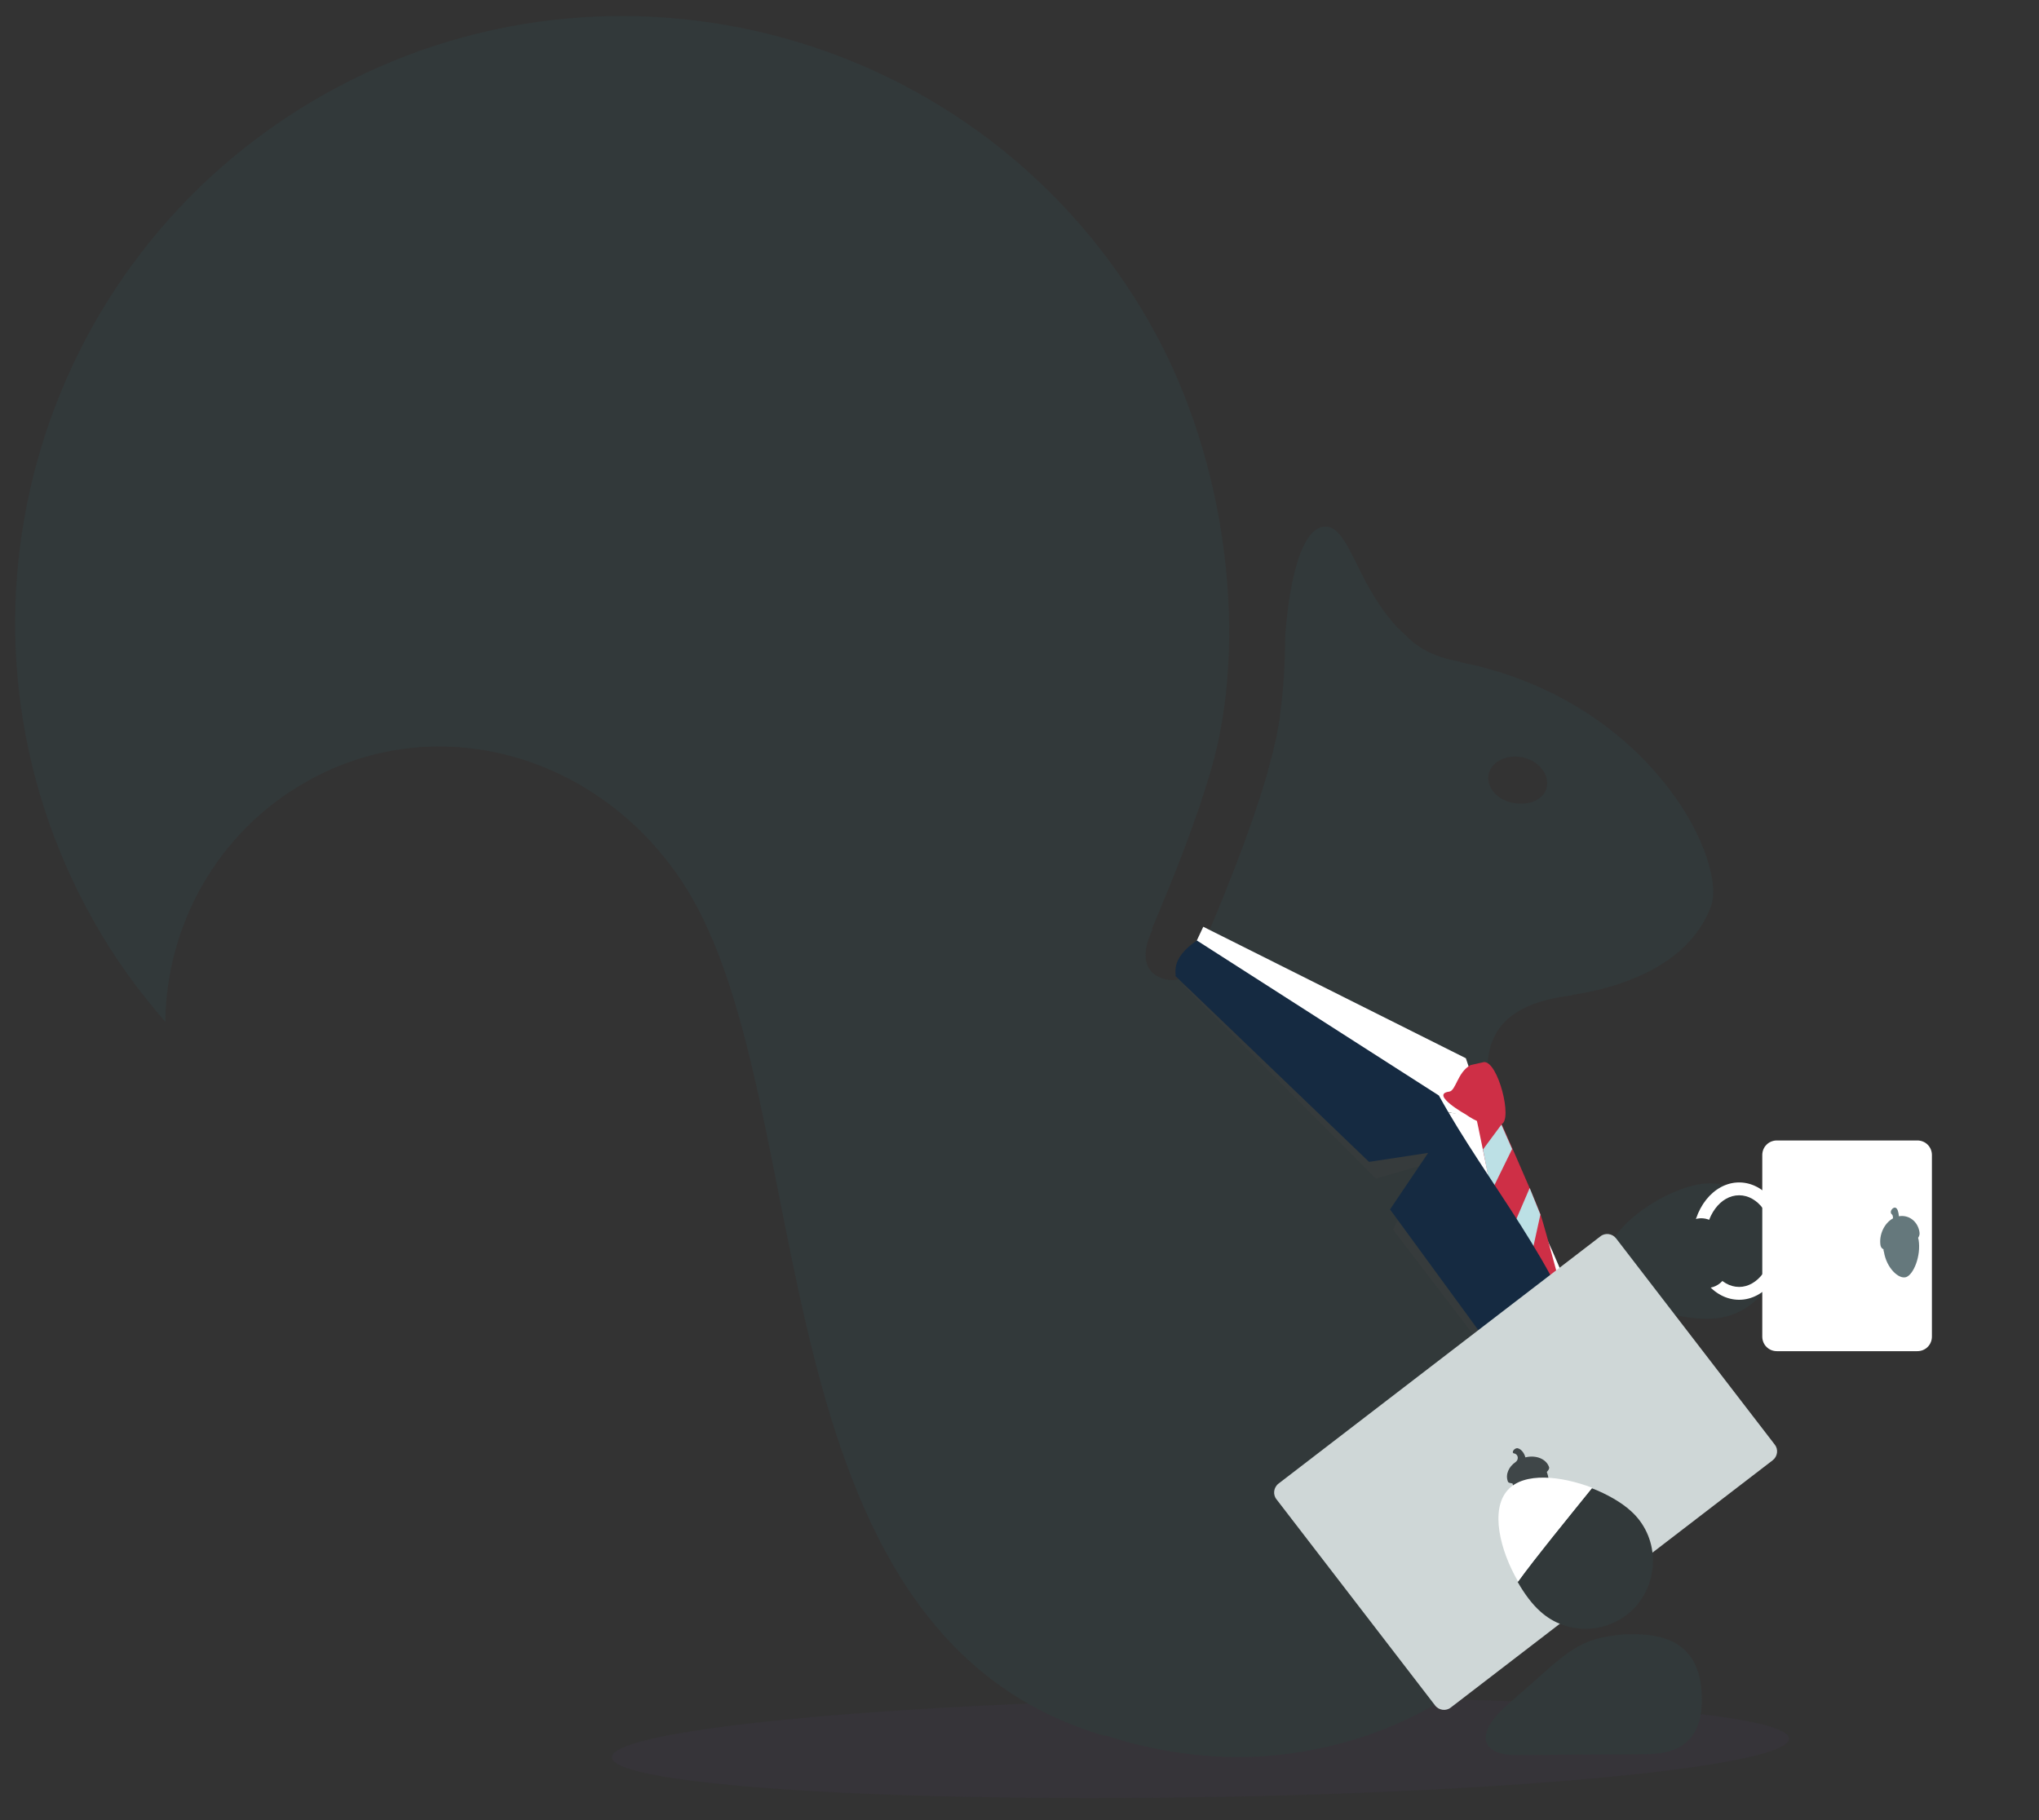 <?xml version="1.0" encoding="utf-8"?>
<!-- Generator: Adobe Illustrator 27.7.0, SVG Export Plug-In . SVG Version: 6.00 Build 0)  -->
<svg version="1.1" id="Layer_1" xmlns="http://www.w3.org/2000/svg" xmlns:xlink="http://www.w3.org/1999/xlink" x="0px" y="0px"
	 viewBox="0 0 476 425" style="enable-background:new 0 0 476 425;" xml:space="preserve">
<rect x="0" y="0" width="476" height="425" fill="#333333" stroke="none"/>
<style type="text/css">
	.st0{opacity:0.2;fill:#413753;}
	.st1{fill:#32393A;}
	.st2{fill:#3F4648;}
	.st3{fill:#FFFFFF;}
	.st4{fill:#E6464A;}
	.st5{fill:#CE2F46;}
	.st6{fill:#222629;}
	.st7{fill:#363B3C;}
	.st8{fill:#BCE0E5;}
	.st9{fill:#152A41;}
	.st10{fill:#CFD7D7;}
	.st11{fill:#65787C;}
</style>
<g id="boek1_00000053529097471474504910000016274896533273989762_">
	
		<ellipse transform="matrix(1 -1.591224e-02 1.591224e-02 1 -6.459 4.511)" class="st0" cx="280.2" cy="408.1" rx="137.4" ry="11.5"/>
	<g>
		<path class="st1" d="M414.8,289.7c-1.3-8.6-9.3-14.5-17.9-13.2c-8.6,1.3-23.2,10.7-21.9,19.3c1.3,8.6,18,13.2,26.6,11.9
			C410.1,306.3,416.1,298.3,414.8,289.7z"/>
		<path class="st1" d="M397.3,396.7c0.1,12.8-9.5,12.9-13.9,12.9c-1.4,0-27.2,0.2-29.5,0.2c-6.9,0.1-10.9-4-1.7-12
			c13.1-11.3,15.2-14.8,25.2-16c1.1-0.2,2.8-0.2,4.1-0.2C390.9,381.6,397.2,385.4,397.3,396.7z"/>
		<g>
			<path class="st2" d="M300,148.8c0-0.1,0-0.2,0-0.4l0,0L300,148.8z"/>
		</g>
		<polygon class="st3" points="282.3,217.8 330.4,241.7 337.6,260.9 277.6,227.5 		"/>
		<g>
			<path class="st1" d="M346.8,156c-2.1-0.6-4.1-1-6-1.4l0.1-0.1c-5.4-0.9-9.6-2.8-12.9-6.3c-4.1-3.6-6.9-8.2-9.2-12.4
				c-3.5-6.7-5.6-12.4-8.9-12.8c-5.5-0.7-8.8,10.6-9.9,25.9l0,0c0,7-0.5,13.2-1.3,19.1l0,0c-0.2,1.1-0.4,2.3-0.6,3.4l0,0
				c-0.1,0.8-0.3,1.5-0.5,2.2c-0.1,0.6-0.3,1.2-0.4,1.9c0,0.2-0.1,0.5-0.2,0.7c-0.3,1-0.5,2-0.8,3c-0.2,0.6-0.3,1.3-0.5,1.9
				c-4.3,14.5-10.5,29.7-17.2,45.1c-1.3,1.8-3.7,3.5-7.3,2.2c-7-2.6-2.1-11.4-2.1-11.4l-0.2-0.1c5.4-12.7,10.3-25.1,13.8-37.1
				c8.5-28.9,4.5-71.3-14.2-104.2c-38.6-68.1-125-92-193.1-53.4c-68.1,38.6-92,125-53.4,193.1c4.8,8.5,10.4,16.2,16.6,23.3
				c0.2-22.4,12-44.2,32.8-56c31.2-17.7,69.3-5.9,88.5,24.3c32.1,50.6,15,174.4,98.2,198.5c0,0-0.1-0.1-0.1-0.2
				c11.7,3.9,23.1,5.1,31.2,5.1c40.5-0.3,83.9-27.1,83.5-79.2c-0.3-38.5-53.2-93.2-5.6-98.7c0,0,0,0,0-0.1
				c15-2.3,27.9-8.8,32.3-20.6C403.2,201.4,386.8,166.8,346.8,156z M361.1,183.7c-0.5,2.9-4,4.5-7.8,3.8c-3.8-0.7-6.3-3.6-5.8-6.6
				c0.5-2.9,4-4.8,7.8-4.1C359.2,177.6,361.7,180.8,361.1,183.7z"/>
			<path class="st2" d="M300,148.8c0-0.1,0-0.2,0-0.4l0,0L300,148.8z"/>
		</g>
		<g>
			<path class="st4" d="M325.9,339.8l0,5.3c0.1,11.1,7,14.5,15.5,14.5l0.3,0c8.6,0,15.9-3.6,15.8-14.7l0-5.3L325.9,339.8z"/>
			<path class="st4" d="M357.5,341.3c-0.1-3.5-2.9-6.4-6.5-6.3l-18.8,0.2c-3.5,0-6.4,2.9-6.3,6.4l0,0.1c0.1,3.5,2.9,6.4,6.4,6.3
				l18.8-0.1c3.5,0,6.4-2.9,6.3-6.4L357.5,341.3L357.5,341.3z"/>
		</g>
		<polygon class="st3" points="280.9,216.4 342.2,247.1 347.1,261.7 335,259 276.3,226.2 		"/>
		<path class="st3" d="M336.2,259.5l3.8,19.9l32.9,62.8c0-0.6-0.2-8.2-0.1-8.9c1.3-24-15.9-50-23.1-69.8l-1.2-2.3L336.2,259.5z"/>
		<path class="st5" d="M344.6,260.9l0.5,2.3l3.6,17.5l17.6,27.2c0,0-5.7-21.6-6.7-24.4c-0.8-2.5-10.8-25-10.8-25L344.6,260.9z"/>
		<path class="st5" d="M346.4,248c3.3-0.3,6.8,13.5,4.1,14.5c-3.5,1.3-8.2-2.2-8.2-2.2s-8.6-4.8-4-5.4c1.6-0.2,1.9-4.5,5-6.2
			L346.4,248z"/>
		<path class="st6" d="M339.8,264.6"/>
		<polygon class="st7" points="276.1,229.9 321.2,275.2 333.3,271.7 325.2,287.1 370.7,346.7 357.4,314.3 337.3,267.8 		"/>
		<polygon class="st8" points="346.2,268.4 350.5,262.6 353,268.3 348.1,278.3 		"/>
		<polygon class="st8" points="357.1,277.4 359.6,283.6 357.3,294.1 352.9,287.2 		"/>
		<path class="st9" d="M274.4,227.9l45.2,43.4l13.8-2.1l-8.9,13.2l46.8,64c0,0,3.6-10.9-1.1-28.9c-5.7-21.4-23.2-41.5-34.3-61.7
			l-56.5-36.2C273,224,274.7,227.4,274.4,227.9z"/>
		<g>
			<path class="st10" d="M413.8,341l-75.1,57.7c-1.1,0.9-2.8,0.7-3.7-0.5l-37-48.1c-0.9-1.1-0.7-2.8,0.5-3.7l75.1-57.7
				c1.1-0.9,2.8-0.7,3.7,0.5l37,48.1C415.2,338.4,415,340.1,413.8,341z"/>
			<g>
				<path class="st2" d="M361.6,342.5c-0.7-1.9-3.1-2.8-5.5-2.2c0,0,0,0,0,0c-0.3-1.1-1-1.9-1.7-2.1c-0.7-0.3-1.8,1-0.9,1.2
					c0.1,0,0.2,0,0.3,0.1c0.7,0.4,0.7,1.4,0,1.9c-1.6,1.1-2.4,2.9-1.8,4.5c0.1,0.4,0.7,0.4,1.1,0.5c0,0.1,0.1,0.3,0.1,0.4
					c1,2.7,4,4.5,5.8,3.9c1.7-0.6,3.2-3.9,2.2-6.7c0-0.1-0.1-0.2-0.1-0.3C361.4,343.4,361.8,342.9,361.6,342.5z"/>
			</g>
		</g>
		<path class="st1" d="M380.7,352.8c-2.2-2-5.5-3.9-9.1-5.3c-5.4,6.7-13.2,16.3-17.3,21.9c1.6,2.8,3.4,5.2,5.2,6.8
			c6.4,5.9,16.4,5.4,22.3-1C387.6,368.6,387.2,358.6,380.7,352.8z"/>
		<path class="st3" d="M352,347.9c-4.2,4.6-1.8,14.2,2.4,21.4c4-5.6,11.9-15.2,17.3-21.9C364.4,344.6,355.8,343.7,352,347.9z"/>
		<g>
			<g>
				<path class="st3" d="M451,312.1c0,1.9-1.5,3.4-3.4,3.4h-32.8c-1.9,0-3.4-1.5-3.4-3.4v-42.4c0-1.9,1.5-3.4,3.4-3.4h32.8
					c1.9,0,3.4,1.5,3.4,3.4V312.1z"/>
				<g>
					<path class="st3" d="M406,279.1c4.4,0,7.9,4.8,7.9,10.7c0,5.9-3.6,10.7-7.9,10.7c-4.4,0-7.9-4.8-7.9-10.7
						C398.1,283.9,401.6,279.1,406,279.1 M406,276.1c-6,0-10.9,6.2-10.9,13.7c0,7.6,4.9,13.7,10.9,13.7c6,0,10.9-6.2,10.9-13.7
						C416.9,282.3,412,276.1,406,276.1L406,276.1z"/>
				</g>
			</g>
			<path class="st11" d="M447.8,289c0.2-0.3,0.4-0.7,0.3-1.3c-0.4-2.6-2.6-4.1-4.8-3.7c0,0,0,0,0,0c-0.1-1-0.3-1.8-0.8-2
				c-0.6-0.2-1.5,0.9-0.9,1.5c0.4,0.3,0.3,1,0.3,1c-2,1.1-3.3,3.8-2.9,6.3c0.1,0.5,0.4,0.8,0.7,0.9c0,0.2,0,0.4,0.1,0.6
				c0.6,3.8,3.5,6.5,5.2,5.9c1.7-0.6,3.5-4.9,2.9-8.7C447.8,289.3,447.8,289.1,447.8,289z"/>
		</g>
		
			<ellipse transform="matrix(0.982 -0.191 0.191 0.982 -48.521 81.214)" class="st1" cx="397.6" cy="292.6" rx="6.2" ry="8.2"/>
	</g>
</g>
</svg>
